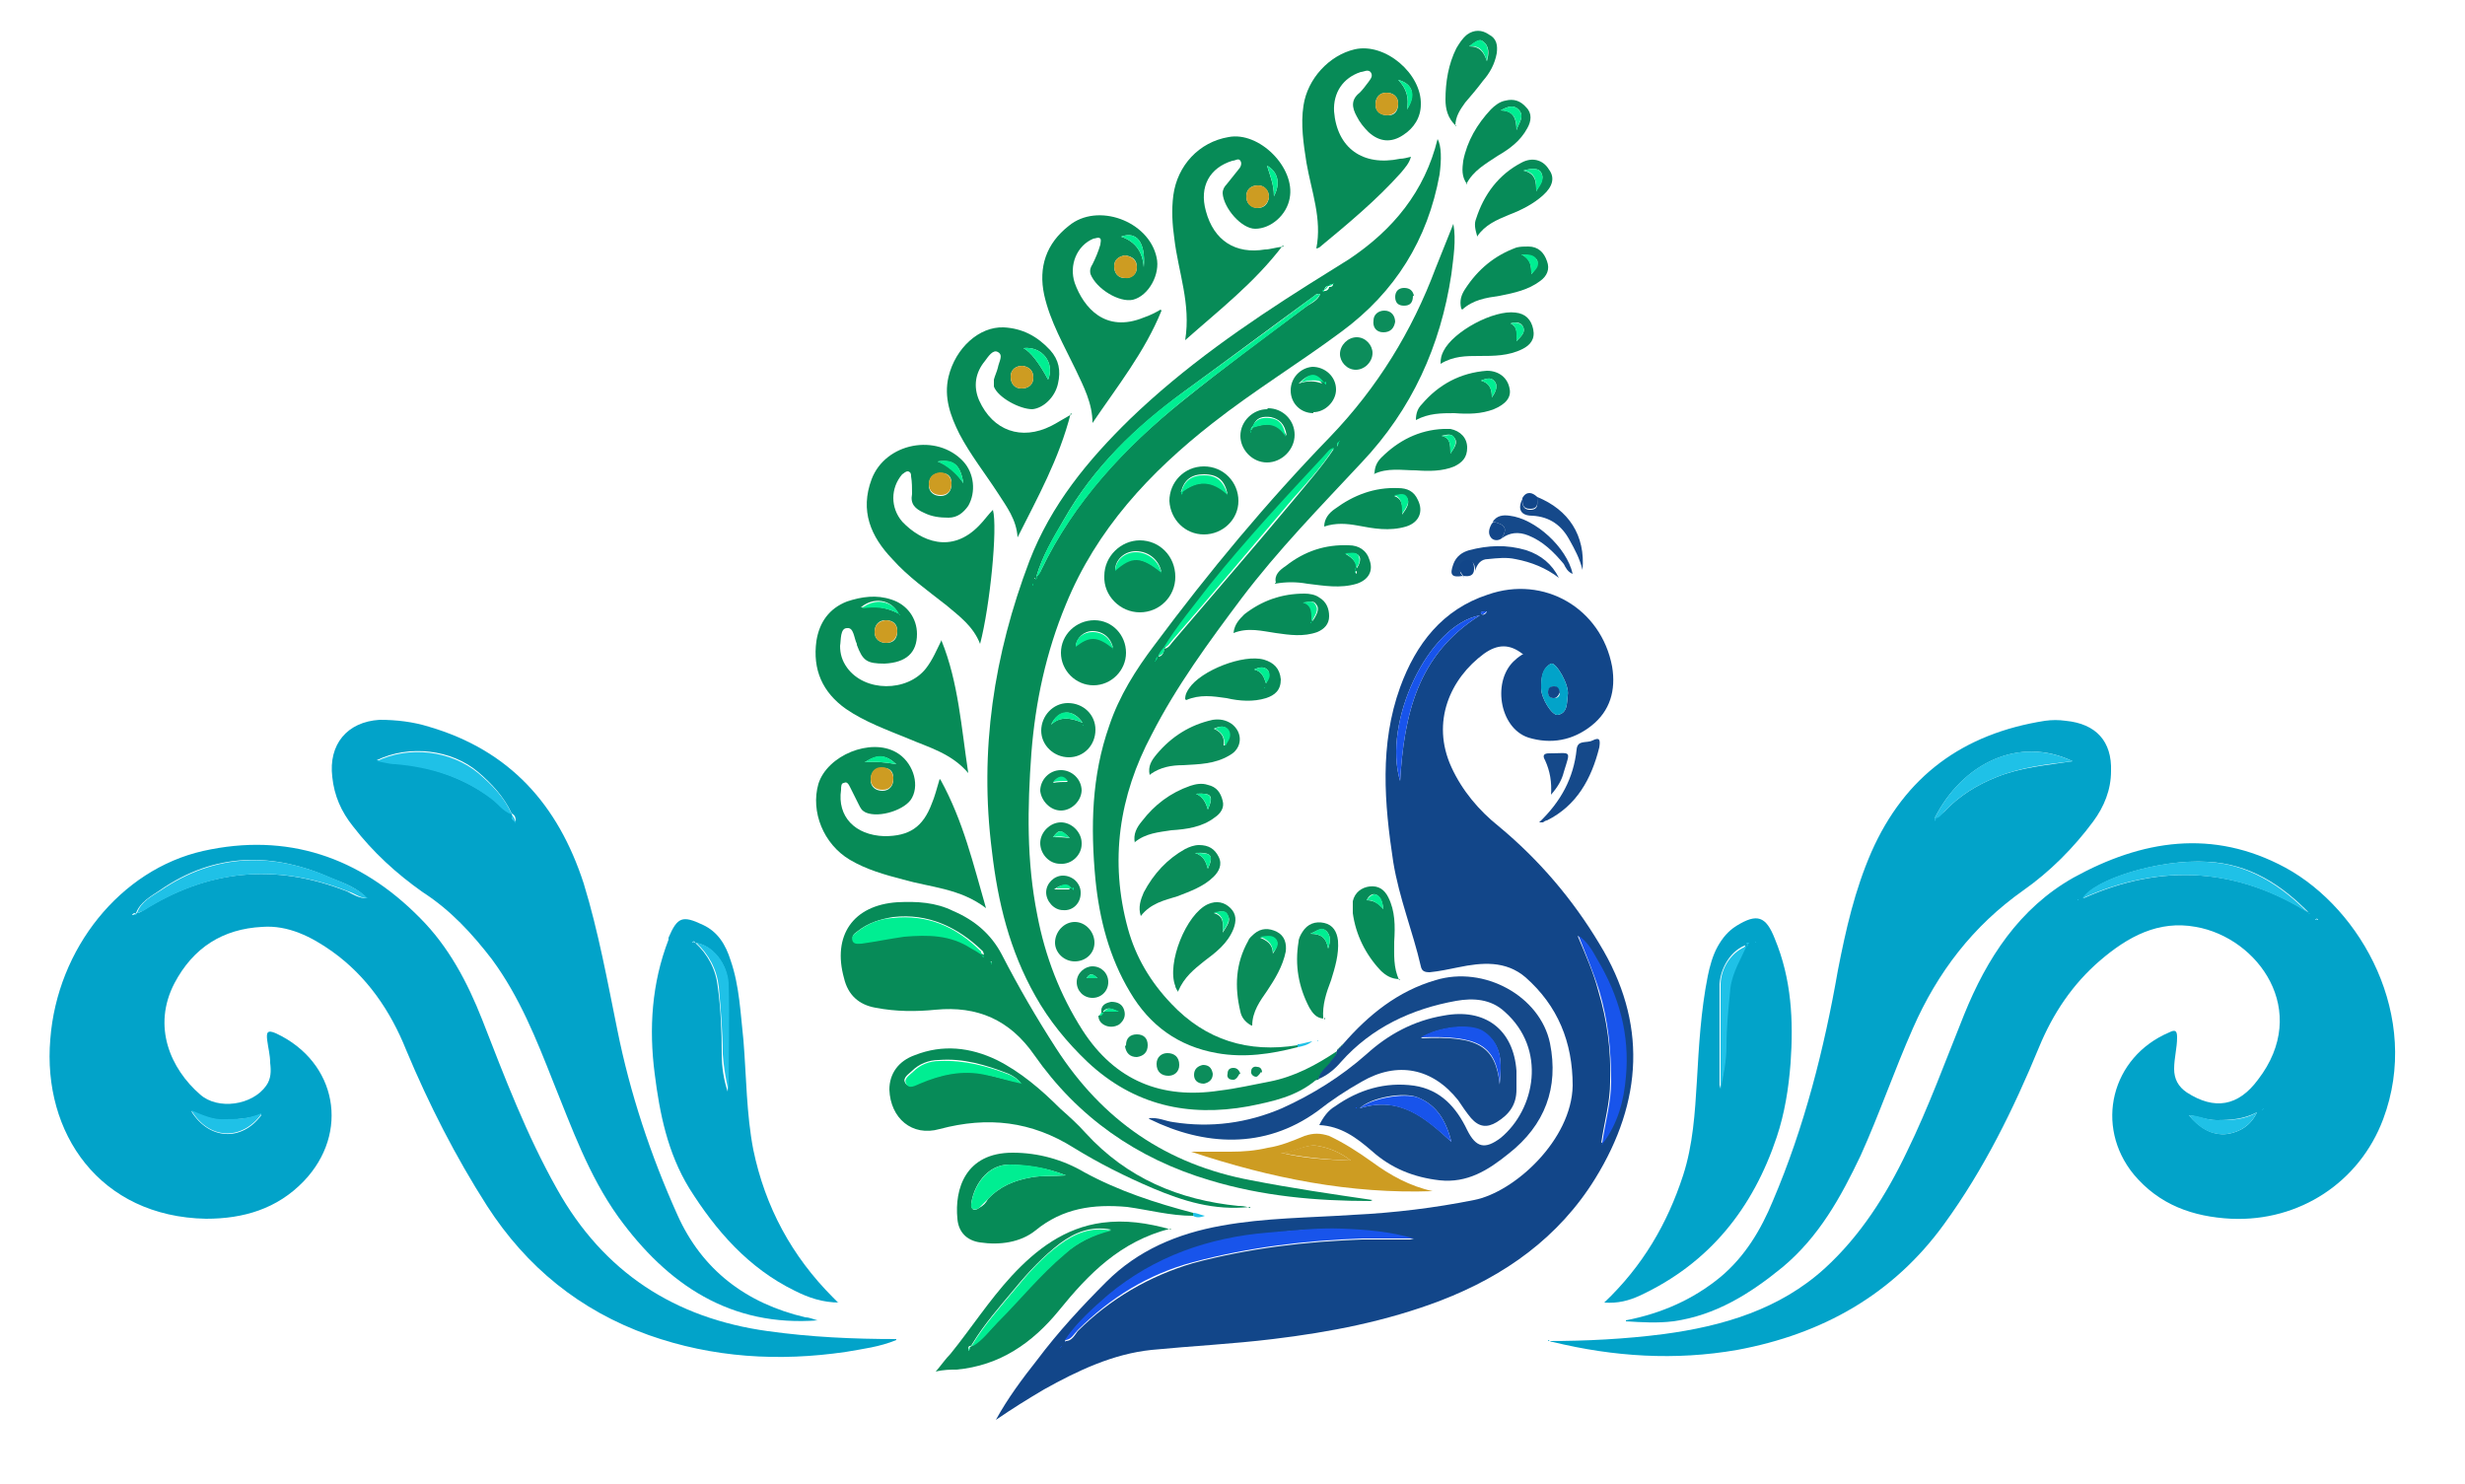 <?xml version="1.0" encoding="UTF-8"?>
<svg xmlns="http://www.w3.org/2000/svg" version="1.1" viewBox="0 0 25 15.05">
  <defs>
    <style>
      .cls-1 {
        fill: #0a8c59;
      }

      .cls-2 {
        fill: #ce9d25;
      }

      .cls-3 {
        fill: #1854eb;
      }

      .cls-4 {
        fill: #078b57;
      }

      .cls-5 {
        fill: #00ee92;
      }

      .cls-6 {
        fill: #068b57;
      }

      .cls-7 {
        fill: #0c8d5b;
      }

      .cls-8 {
        fill: #15498a;
      }

      .cls-9 {
        fill: #124689;
      }

      .cls-10 {
        fill: #02a3c9;
      }

      .cls-11 {
        fill: #078b58;
      }

      .cls-12 {
        fill: #cd9c22;
      }

      .cls-13 {
        fill: #1fc1e7;
      }
    </style>
  </defs>
  <!-- Generator: Adobe Illustrator 28.7.1, SVG Export Plug-In . SVG Version: 1.2.0 Build 142)  -->
  <g>
    <g id="Layer_1">
      <g>
        <path class="cls-9" d="M15.44,6.63c-.13-.1-.25-.1-.39,0-.34.25-.54.69-.33,1.15.11.24.28.44.48.6.41.34.75.74,1.02,1.19.49.8.44,1.6-.04,2.38-.37.6-.92.99-1.57,1.24-.55.21-1.12.32-1.7.39-.41.05-.82.07-1.23.11-.39.04-.75.21-1.09.4-.17.1-.33.2-.49.31.12-.22.27-.42.42-.61.21-.28.45-.54.7-.79.32-.32.72-.49,1.17-.57.44-.08.89-.08,1.34-.11.41-.02.82-.07,1.22-.15.41-.08.99-.61,1-1.16,0-.44-.15-.81-.48-1.1-.2-.17-.44-.15-.68-.1-.1.02-.19.04-.29.05-.05,0-.08-.01-.09-.06-.08-.35-.22-.69-.28-1.06-.09-.59-.14-1.19.07-1.77.16-.44.43-.79.89-.94.57-.2,1.15.14,1.26.73.04.24-.02.45-.21.6-.19.15-.41.19-.64.12-.3-.1-.37-.59-.13-.79.02-.02.05-.04.08-.06ZM10.76,13.66s0,0,0,0c0,0,0,0,0,0,0,0,0,0,0,.01,0,0,0,0-.01,0,0,0,0,0,0,0,0,0,0,0,0,0ZM16.25,11.59c.15-.2.21-.43.23-.67.04-.43-.07-.82-.29-1.19-.05-.09-.1-.18-.19-.24.08.19.16.37.21.56.09.3.13.6.12.92,0,.21-.06.41-.09.62,0,0-.01.02-.02.02,0,0,0,0,0,0,0,0,0-.02.01-.03ZM10.81,13.6c.06,0,.09-.06.12-.1.33-.33.73-.56,1.17-.69.56-.15,1.14-.22,1.72-.24.17,0,.35,0,.52,0-.24-.07-.49-.09-.73-.1-.25-.01-.5.01-.75.04-.6.06-1.15.24-1.62.63-.16.14-.32.28-.44.46,0,0,0,0,0,.01,0,0,0,0,.01-.01ZM15.01,6.24c-.53.1-.99,1.09-.81,1.68.04-.66.17-1.28.81-1.68ZM15.63,6.98c0,.1.11.28.17.27.1-.02.09-.12.1-.2.02-.1-.12-.34-.17-.32-.09.05-.1.15-.1.25ZM15.08,6.2s-.02,0-.03,0c-.01,0-.05.01-.02.03.01.01.04,0,.05-.03Z"/>
        <path class="cls-10" d="M9.09,13.59c-.17.07-.34.09-.51.12-.68.1-1.35.06-2-.17-.7-.25-1.24-.69-1.64-1.31-.32-.5-.59-1.03-.82-1.58-.16-.4-.4-.75-.75-1-.21-.15-.45-.27-.71-.25-.4.02-.7.21-.89.57-.23.44-.04.87.26,1.13.18.16.53.11.67-.09.05-.07.05-.15.04-.23,0-.08-.02-.15-.03-.23-.01-.08,0-.11.09-.07.62.29.75,1.01.28,1.5-.27.28-.61.38-.99.38-1.08-.02-1.66-.87-1.58-1.82.07-.92.71-1.72,1.55-1.91.85-.19,1.59.06,2.2.68.29.29.48.65.63,1.03.23.59.45,1.17.76,1.72.47.84,1.19,1.31,2.14,1.44.43.06.86.08,1.3.08ZM1.35,9.28s.03,0,.04-.02c.02,0,.03-.01.05-.02.66-.42,1.35-.49,2.08-.2.06.03.12.07.2.07,0,0,0,0,0,0,0,0,0,0,0,0-.09-.1-.22-.15-.35-.2-.6-.27-1.19-.27-1.75.12-.09.06-.2.12-.24.23-.02,0-.03,0-.04.02,0,0,0,0,0,0,0,0,0,0,0,0ZM2.65,11.3c-.13.05-.25.05-.37.06-.12,0-.22-.04-.34-.09.18.29.51.31.71.04Z"/>
        <path class="cls-10" d="M15.7,13.6c.39,0,.78-.02,1.17-.07.6-.08,1.18-.25,1.64-.67.36-.33.62-.74.83-1.18.22-.45.39-.92.58-1.39.23-.57.56-1.08,1.11-1.39.69-.38,1.41-.5,2.15-.1.77.42,1.38,1.51.99,2.55-.24.64-.85,1.04-1.54,1.01-.39-.02-.73-.14-.99-.45-.4-.49-.23-1.19.36-1.44.06-.03.08-.02.08.05,0,.11-.03.21-.03.32,0,.1.04.18.13.24.28.18.52.14.72-.13.54-.7,0-1.44-.63-1.55-.38-.07-.69.1-.97.34-.28.24-.48.54-.62.88-.26.63-.56,1.24-.96,1.79-.52.72-1.24,1.12-2.1,1.28-.63.11-1.25.07-1.87-.08-.02,0-.03-.01-.05-.02ZM22.95,11.24s0,0,0,0c0,0,0,0,0,0,0,0,0,0,0,0,0,0,0,0-.01.02,0,0,0,0,0,0,0,0,0,0,0,0,0,0,0,0,0,0,0,0,0,0,.01-.02ZM23.51,9.33s0,0,0,0c0,0,0,0,0,0,0,0-.01-.03-.03,0,0,0,.02,0,.03,0ZM22.2,11.31s0,0,0,0c0,0,0,0,0,0,.1.12.23.21.39.19.13-.02.24-.09.3-.22-.13.07-.27.08-.41.08-.1,0-.19-.04-.28-.05ZM23.43,9.27c-.29-.3-.62-.51-1.04-.53-.49-.03-1.15.18-1.26.37.8-.36,1.57-.31,2.31.16ZM21.08,9.13s0,0,0,0c0,0,0,0,0,0,0,0,0,0,0,.01,0,0,0,0,0,0Z"/>
        <path class="cls-10" d="M16.49,13.39c.36-.07.68-.21.96-.44.25-.21.41-.48.53-.77.32-.75.52-1.54.66-2.34.08-.41.17-.81.34-1.2.34-.77.93-1.2,1.76-1.33.07-.01.14-.01.21,0,.31.03.47.21.46.51,0,.19-.07.36-.18.51-.2.27-.44.51-.71.7-.51.36-.87.83-1.12,1.4-.19.43-.34.87-.53,1.29-.2.42-.42.82-.79,1.13-.33.27-.68.49-1.11.55-.16.02-.32.01-.48,0ZM19.62,8.3s.07-.04.1-.07c.15-.16.33-.27.53-.35.25-.1.51-.12.77-.16-.54-.26-1.12.02-1.4.58,0,0-.01.02-.02.02,0,0,0,0,0,0,0,0,0-.02,0-.03Z"/>
        <path class="cls-10" d="M8.3,13.39c-.89.07-1.53-.36-2.03-1.05-.3-.42-.47-.9-.66-1.37-.17-.43-.34-.86-.62-1.24-.2-.26-.42-.5-.7-.68-.27-.19-.51-.41-.71-.67-.12-.15-.19-.31-.21-.5-.04-.33.15-.56.48-.58.17,0,.34.02.5.07.82.24,1.31.79,1.57,1.59.15.49.24.99.34,1.48.13.65.34,1.28.61,1.88.25.56.7.9,1.3,1.04.04,0,.08.02.12.03ZM5.23,8.34s0,0,0,0c0,0,0,0,0,0,0,0,0,0,0,0,0-.04,0-.07-.04-.09-.08-.17-.2-.3-.34-.42-.27-.23-.7-.28-1.03-.12.07,0,.13.02.19.03.35.03.68.14.97.35.07.05.12.13.21.16,0,.04,0,.07.04.08Z"/>
        <path class="cls-6" d="M13.35,10.95c-.2.17-.44.22-.69.27-.61.11-1.16-.01-1.63-.45-.21-.2-.39-.42-.53-.67-.26-.46-.38-.95-.44-1.47-.13-1.02.02-1.99.38-2.94.22-.57.59-1.02,1.02-1.44.55-.53,1.17-.96,1.82-1.37.13-.08.27-.17.4-.25.45-.3.77-.69.9-1.22.04.07.04.21.02.36-.12.66-.45,1.19-.99,1.59-.43.32-.89.6-1.31.93-.64.5-1.18,1.08-1.49,1.84-.2.48-.31.99-.35,1.51-.04.55-.05,1.09.06,1.64.08.42.23.81.46,1.17.33.51.8.7,1.39.61.17-.02.34-.06.5-.09.26-.05.48-.17.69-.31,0,.05-.03.07-.06.11-.04.06-.11.1-.13.18,0,0,0,0,0,0,0,0-.02,0-.03.01ZM13.52,2.88s-.03,0-.04.02c-.03,0-.04.01-.05.04,0,0-.01.01-.01.01,0,.01.01,0,.02,0,.02,0,.04-.02.04-.04.02,0,.03,0,.04-.02,0,0,0,0,0,0,0,0,0,0,0,0,0,0,0,0,0,.01ZM10.51,5.85s.04-.04.05-.07c.33-.69.84-1.24,1.44-1.72.41-.33.84-.65,1.26-.96.05-.03.11-.06.13-.12-.03,0-.04,0-.06.02-.44.32-.88.65-1.32.97-.49.36-.92.77-1.22,1.3-.11.19-.22.37-.28.58,0,0-.01.01-.02.02,0,0,0,0,.01,0,0,0,0-.02,0-.03ZM10.48,5.93s0,0,0,0c0,0,0,0,0,0,0,0,0,0,0,0,0,0,0,0,0,0Z"/>
        <path class="cls-11" d="M13.16,10.62c-.27.07-.54.11-.82.06-.39-.07-.68-.28-.88-.62-.21-.35-.31-.74-.35-1.14-.05-.53-.04-1.05.14-1.56.1-.3.27-.57.46-.82.55-.74,1.14-1.45,1.78-2.11.48-.5.83-1.07,1.07-1.71.06-.15.12-.3.18-.45.03.17,0,.34-.02.51-.11.73-.4,1.37-.91,1.91-.42.45-.85.89-1.22,1.38-.33.44-.66.89-.91,1.38-.33.62-.43,1.28-.24,1.97.08.29.23.54.44.76.35.37.78.5,1.28.42,0,.01,0,.02,0,.03ZM11.72,6.7s.02-.02.02-.04c.05,0,.06-.04.07-.08.05-.01.07-.06.1-.09.4-.47.81-.94,1.21-1.42.14-.17.29-.34.41-.52,0,0,.01-.02.02-.02.02,0,.02-.03.02-.04,0,0,0,0,.01,0,0,0,0,0,0,0,0,0,0,0,0,0-.02,0-.02.02-.02.04,0,0-.02.01-.02.02-.05.01-.07.05-.1.08-.4.43-.79.85-1.16,1.31-.17.21-.33.41-.47.64-.03.02-.06.05-.06.09-.02,0-.02.03-.02.04,0,0,0,0-.01,0,0,0,0,0,0,0,0,0,0,0,0,0Z"/>
        <path class="cls-10" d="M16.27,13.21c.39-.37.64-.8.8-1.29.1-.31.12-.63.14-.96.02-.35.04-.71.11-1.06.02-.1.05-.21.1-.3.05-.09.11-.16.19-.21.21-.13.3-.1.39.13.17.41.19.83.16,1.26-.02.26-.06.51-.14.75-.24.72-.68,1.28-1.39,1.61-.11.05-.22.08-.36.07ZM17.72,9.58c-.16.05-.27.23-.28.4,0,.18,0,.36,0,.53,0,.18,0,.36,0,.53.04-.14.06-.29.06-.44,0-.2.02-.39.04-.59.02-.16.11-.3.17-.44,0,0,.02,0,.03,0,0,0,0,0,0,0,0,0-.02.01-.02.02ZM17.8,9.55s0,0,0,0c0,0,0,0,0,0,0,0,0,0,0,0,0,0,0,0,0,0Z"/>
        <path class="cls-10" d="M8.52,13.21c-.18,0-.32-.05-.46-.12-.47-.23-.8-.61-1.07-1.04-.22-.36-.3-.76-.35-1.16-.06-.46-.03-.92.14-1.36,0,0,0-.01,0-.02.09-.21.14-.23.35-.13.15.07.23.2.28.36.09.26.1.54.13.81.03.37.03.75.1,1.11.12.58.39,1.08.81,1.5.01.01.02.02.05.05ZM7.05,9.56s-.01-.03-.03,0c0,0,.02,0,.03,0,.13.12.21.27.23.45.03.22.04.45.04.68,0,.13.02.26.06.38,0-.37.01-.74,0-1.1,0-.18-.15-.39-.34-.41Z"/>
        <path class="cls-11" d="M13.9,12.18c-.56,0-1.1-.05-1.63-.21-.74-.22-1.34-.64-1.78-1.27-.25-.36-.58-.5-1-.46-.2.02-.4.02-.61-.02-.17-.03-.28-.13-.32-.3-.12-.43.09-.74.54-.77.2-.01.39,0,.57.09.21.09.38.23.49.44.17.33.35.64.55.95.47.73,1.12,1.18,1.98,1.34.41.08.82.14,1.23.2ZM10.08,9.8s-.01-.01-.02-.02c0,0,0-.02,0-.03,0,0,0,0-.01,0,0,0,.01.01.02.02,0,0,.01.01.02.02,0,0,0,0,0,0,0,0,0,0,0,0,0,0,0,0-.01,0ZM9.98,9.7s0-.05-.02-.06c-.25-.24-.55-.38-.9-.34-.13.02-.26.06-.37.15-.03.02-.06.05-.03.09.02.03.05.02.09.02.14-.02.28-.05.43-.07.24-.03.47-.02.68.12.03.02.07.05.13.08Z"/>
        <path class="cls-8" d="M13.37,10.94c.02-.08.09-.12.13-.18.02-.03.06-.06.06-.11,0,0,0,0,0,0,0,0,.02-.01.02-.02,0,0,0,0,0,0,0,0,.02-.01.02-.02,0,0,0,0,0,0,0,0,.02-.01.02-.02.26-.3.56-.54.94-.65.49-.15,1.06.16,1.16.64.09.45-.05.83-.42,1.12-.21.17-.42.3-.7.27-.26-.03-.49-.12-.69-.3-.15-.13-.31-.25-.53-.26.04-.08.09-.15.16-.19.24-.17.51-.25.8-.21.27.04.43.22.54.45.09.18.18.2.34.08.35-.29.47-.9.04-1.28-.14-.13-.32-.14-.49-.11-.45.08-.86.27-1.17.62-.06.07-.13.13-.22.17ZM14.72,11.58c-.05-.2-.14-.37-.34-.45-.14-.06-.48,0-.59.11.41-.13.67.1.93.34ZM13.76,11.24s0,0,0,0c0,0,0,0,0,0,0,0,0,0,0,.01,0,0,0,0,0,0Z"/>
        <path class="cls-4" d="M9.54,7.91c.23.42.33.85.46,1.3-.26-.2-.56-.21-.84-.29-.19-.05-.37-.1-.54-.2-.27-.16-.4-.49-.32-.77.09-.29.53-.47.79-.32.16.09.24.31.16.46-.06.12-.33.21-.47.15-.04-.02-.05-.04-.07-.08-.03-.06-.06-.12-.09-.18-.01-.02-.03-.06-.06-.04-.03,0-.03.04-.03.07-.04.27.14.46.44.47.25,0,.39-.09.48-.33.03-.07.05-.15.08-.25ZM9.06,7.89c0-.07-.04-.11-.12-.1-.07,0-.11.05-.11.12,0,.07.05.11.12.11.07,0,.11-.05.11-.12ZM8.77,7.73c.1-.01.21,0,.32.02-.11-.1-.19-.1-.32-.02Z"/>
        <path class="cls-4" d="M13.01,2.49c-.29.38-.64.65-.99.96.06-.37-.07-.69-.11-1.03-.02-.14-.03-.29-.01-.44.04-.3.26-.54.56-.59.31-.06.68.31.62.62-.03.17-.19.31-.35.31-.14,0-.32-.21-.33-.36,0-.04.02-.07.04-.09.04-.05.08-.1.12-.15.02-.02.04-.06.02-.09-.02-.03-.05,0-.08,0-.23.07-.34.26-.27.51.08.3.3.44.6.39.05,0,.1-.02.19-.03ZM12.85,1.68s0,0,0,0c0,0,0,0,0,0,.03.1.07.19.07.31.07-.13.04-.25-.07-.31ZM12.87,2c0-.07-.05-.12-.11-.12-.07,0-.12.04-.12.11,0,.07.04.11.11.12.07,0,.11-.04.12-.11Z"/>
        <path class="cls-4" d="M13.35,2.52c.06-.3-.05-.58-.1-.87-.03-.19-.06-.39-.03-.58.04-.27.26-.51.52-.57.31-.07.68.25.67.56,0,.13-.07.24-.18.31-.12.08-.24.07-.35-.03-.05-.05-.09-.1-.12-.16-.05-.09-.06-.17.03-.24.03-.03.06-.07.09-.11.02-.03.05-.06.02-.1-.03-.03-.07,0-.1,0-.18.06-.28.21-.27.4.03.37.29.56.67.48.03,0,.07-.01.11-.02-.02.07-.06.11-.1.16-.25.28-.54.52-.83.76-.01,0-.02.02-.04,0h0ZM14.08,1.17c.06,0,.1-.04.1-.12,0-.07-.05-.11-.12-.11-.07,0-.11.05-.11.12,0,.07.05.11.13.11ZM14.18.81c.09.09.11.19.09.3.09-.15.06-.26-.09-.3Z"/>
        <path class="cls-4" d="M10.07,5.17c.05.18-.03.98-.13,1.36-.07-.18-.21-.28-.34-.39-.19-.15-.39-.29-.55-.47-.22-.23-.33-.49-.21-.81.14-.37.66-.47.93-.18.11.12.13.31.05.45-.05.07-.11.12-.2.12-.09,0-.17-.01-.25-.05-.09-.04-.14-.09-.12-.19,0-.06,0-.12-.01-.18,0-.02,0-.04-.03-.05-.03,0-.04.02-.06.03-.12.14-.12.34,0,.48.19.2.5.33.78.04.05-.05.09-.11.15-.17ZM9.65,4.9c0-.07-.04-.11-.12-.1-.07,0-.11.05-.11.12,0,.07.05.11.12.11.07,0,.11-.05.11-.12ZM9.77,4.9c-.03-.19-.1-.24-.26-.22q.16.06.26.22Z"/>
        <path class="cls-8" d="M11.65,11.34c.1-.01.17.03.25.04.38.06.75.01,1.1-.14.31-.14.6-.32.86-.55.22-.2.48-.34.78-.39.42-.08.71.14.74.56,0,.06,0,.13,0,.19,0,.15-.07.25-.2.33-.1.06-.18.05-.26-.04-.05-.06-.09-.12-.13-.18-.26-.33-.62-.4-.98-.19-.16.09-.31.19-.45.3-.54.39-1.15.35-1.7.08ZM15.21,10.99c.02-.19.03-.39-.16-.52-.13-.09-.46-.06-.64.06.58-.03.76.08.8.47Z"/>
        <path class="cls-4" d="M10.86,4.19c-.12.47-.34.86-.54,1.26-.01-.18-.11-.31-.2-.45-.13-.2-.28-.39-.39-.6-.09-.18-.16-.37-.11-.58.07-.29.31-.51.56-.5.19.01.34.09.47.23.09.1.11.21.08.34-.03.14-.15.25-.26.26-.13,0-.35-.12-.39-.23,0-.03,0-.05,0-.07.01-.04.03-.08.04-.12.01-.06.06-.13,0-.16-.05-.03-.1.05-.13.09-.1.12-.12.26-.06.4.14.31.43.41.73.26.06-.03.12-.07.21-.12ZM10.37,3.71c-.07,0-.12.04-.12.11,0,.07.04.12.11.12.07,0,.12-.04.12-.11,0-.07-.04-.11-.11-.12ZM10.38,3.53q.11.06.25.32c.07-.17-.06-.34-.25-.32Z"/>
        <path class="cls-4" d="M9.55,6.5c.17.42.2.88.27,1.34-.17-.2-.4-.26-.61-.35-.22-.09-.44-.17-.63-.3-.24-.17-.34-.4-.3-.69.03-.19.13-.33.31-.4.15-.05.3-.07.45-.02.16.05.26.19.26.35,0,.19-.11.29-.33.3-.18,0-.22-.03-.28-.19,0,0,0,0,0-.01-.03-.06-.03-.17-.1-.16-.07,0-.06.12-.07.18,0,.08.02.15.07.22.18.25.61.25.8.01.07-.09.11-.19.16-.29ZM9.12,6.23s0,0,0,0c0,0,0,0,0,0,0,0,0,0-.01-.01-.07-.14-.25-.17-.38-.06.14-.02.26,0,.38.06ZM8.98,6.29c-.07,0-.11.05-.11.12,0,.07.05.11.12.11.07,0,.11-.04.11-.12,0-.07-.04-.11-.12-.11Z"/>
        <path class="cls-4" d="M11.78,3.15c-.17.42-.45.77-.7,1.14,0-.2-.09-.37-.17-.54-.12-.25-.26-.49-.32-.76-.06-.28.02-.52.25-.7.29-.24.81-.05.89.32.04.17-.08.39-.24.43-.14.03-.37-.11-.43-.26-.01-.04,0-.07.02-.1.03-.06.06-.13.08-.2,0-.02.01-.04,0-.06-.02-.02-.05,0-.07,0-.17.07-.25.27-.19.45.09.25.31.51.7.35.06-.02.12-.05.17-.08,0,0,.01.01.02.02ZM11.41,2.59c-.06.01-.11.04-.11.11,0,.07.04.12.11.12.07,0,.12-.04.12-.11,0-.07-.04-.11-.12-.12ZM11.6,2.71c.02-.25-.07-.37-.23-.31.15.05.22.16.23.31Z"/>
        <path class="cls-11" d="M12.68,12.24c-.37.04-.68-.06-.99-.19-.28-.12-.54-.25-.8-.41-.43-.27-.87-.32-1.36-.19-.28.08-.5-.11-.51-.4,0-.16.09-.29.26-.35.28-.11.56-.08.83.05.24.12.45.3.64.49.09.08.18.16.26.25.42.46.95.68,1.55.74.03,0,.06,0,.12.02ZM10.36,10.99c-.05-.06-.09-.08-.13-.1-.23-.09-.46-.16-.71-.14-.1,0-.2.04-.27.11-.03.03-.1.07-.07.12.03.06.1.02.14,0,.22-.08.43-.14.66-.09.12.03.23.06.37.09Z"/>
        <path class="cls-11" d="M11.87,12.46c-.51.13-.83.46-1.13.83-.27.33-.6.56-1.04.6-.06,0-.13,0-.21.02.06-.07.1-.13.15-.18.21-.26.39-.54.62-.79.25-.27.54-.49.92-.54.23-.03.45,0,.7.07ZM9.82,13.7s.02-.02.02-.04c0,0,.02-.01.03-.02.1-.06.17-.16.25-.24.22-.23.43-.48.68-.69.13-.11.29-.19.47-.24-.21-.04-.37.03-.52.14-.17.13-.32.29-.46.46-.15.18-.31.36-.43.56,0,0-.01.02-.02.02-.02,0-.02.02-.02.04,0,0,0,0,0,0,0,0,0,0,0,0Z"/>
        <path class="cls-6" d="M12.1,12.33c-.23,0-.45-.06-.67-.09-.34-.03-.65.01-.93.24-.15.12-.36.15-.56.12-.14-.02-.22-.11-.23-.24-.03-.3.08-.67.56-.67.26,0,.51.07.73.2.35.19.72.31,1.1.41,0,.01,0,.02,0,.03ZM10.81,11.92c-.2-.08-.38-.1-.57-.11-.24,0-.37.23-.39.4,0,.07.04.07.08.04.04-.02.07-.05.09-.09.12-.13.27-.19.44-.22.11-.02.22-.01.35-.02Z"/>
        <path class="cls-12" d="M14.53,12.08c-.83.03-1.64-.13-2.45-.4.15,0,.27,0,.4,0,.13,0,.25-.01.38-.04.13-.02.25-.07.37-.12.09-.03.16-.03.25,0,.15.07.29.16.43.26.19.14.39.25.62.3ZM13.7,11.77c-.1-.08-.22-.13-.34-.15-.13-.02-.24.08-.37.07.24.06.47.07.71.08Z"/>
        <path class="cls-11" d="M11.92,5.85c0,.2-.16.36-.36.36-.2,0-.37-.17-.36-.37,0-.2.17-.36.36-.36.2,0,.36.16.36.37ZM11.78,5.81c-.02-.13-.13-.22-.26-.22-.12,0-.21.09-.21.19.17-.15.26-.14.47.02Z"/>
        <path class="cls-6" d="M12.21,4.73c.2,0,.35.16.35.35,0,.19-.16.34-.35.34-.19,0-.34-.15-.35-.34,0-.19.15-.35.35-.35ZM11.98,4.99c.16-.12.31-.13.47.02-.03-.14-.1-.2-.24-.2-.13,0-.2.06-.23.17,0,0-.01.02-.02.02,0,0,0,0,0,0,0,0,0-.02,0-.03Z"/>
        <path class="cls-11" d="M11.42,6.62c0,.18-.15.33-.33.33-.18,0-.33-.15-.33-.33,0-.18.15-.33.34-.33.18,0,.32.15.32.33ZM11.29,6.58c-.02-.11-.1-.18-.21-.18-.09,0-.16.07-.17.15.14-.11.23-.11.38.02Z"/>
        <path class="cls-11" d="M14.2,9.93c-.09,0-.15-.04-.2-.09-.15-.16-.25-.36-.28-.58,0-.04,0-.08,0-.12.02-.09.09-.14.17-.15.09-.01.15.03.19.11.07.14.07.29.06.45,0,.13-.01.26.05.39ZM13.86,9.13c.07,0,.12.03.17.09-.01-.08-.03-.13-.08-.15-.04-.01-.07.02-.09.06,0,0,0,0,0,0,0,0,0,0,0,0,0,0,0,0,0-.01Z"/>
        <path class="cls-11" d="M11.51,8.55c-.02-.09.02-.16.07-.22.13-.17.29-.29.49-.36.06-.02.12-.03.18-.01.09.02.13.08.15.16.02.07-.02.13-.08.17-.13.1-.29.12-.44.13-.13.02-.26.03-.37.12ZM12.13,8.05c.07.03.1.09.12.16.06-.14.04-.17-.12-.16Z"/>
        <path class="cls-1" d="M11.57,9.29c-.03-.09,0-.17.03-.24.1-.19.24-.34.42-.44.04-.02.09-.04.14-.04.1,0,.16.04.2.12.04.08,0,.15-.05.2-.1.1-.24.15-.37.2-.13.04-.27.07-.37.2ZM12.12,8.65c.09.03.11.09.13.16.06-.13.04-.17-.13-.16Z"/>
        <path class="cls-11" d="M13.94,4.81c0-.08.03-.13.07-.17.17-.17.38-.28.63-.29.02,0,.05,0,.07,0,.1.02.17.09.17.19,0,.1-.05.15-.13.19-.12.05-.26.05-.39.04-.14,0-.29-.03-.43.04ZM14.62,4.42c.09.02.09.09.09.18.04-.06.08-.11.04-.16-.03-.05-.08-.03-.13-.02Z"/>
        <path class="cls-1" d="M11.66,7.86c-.02-.09.02-.15.07-.21.15-.18.34-.3.57-.35.07-.01.13,0,.19.04.12.09.11.25-.02.32-.15.09-.31.09-.47.1-.12,0-.23.02-.33.09ZM12.42,7.56s.08-.1.03-.16c-.03-.04-.07-.04-.14-.01.09.04.11.1.1.17Z"/>
        <path class="cls-1" d="M13.43,10.33c-.08,0-.12-.06-.15-.11-.11-.21-.15-.43-.11-.67,0-.03.02-.07.04-.1.05-.08.13-.11.22-.09.09.02.13.09.14.18.01.14-.03.27-.07.4-.05.13-.09.25-.08.39h0ZM13.29,9.47c.11,0,.16.04.18.15.03-.09.02-.14-.02-.18-.05-.04-.09,0-.16.03Z"/>
        <path class="cls-1" d="M12.69,10.4c-.07-.04-.1-.09-.11-.14-.06-.25-.05-.49.08-.72.01-.03.04-.05.06-.07.07-.06.15-.06.23-.02.08.04.1.12.09.2-.03.15-.11.28-.19.4-.07.1-.15.21-.15.35ZM12.91,9.67s.07-.09.03-.14c-.03-.04-.08-.03-.16-.02.1.04.13.09.13.17Z"/>
        <path class="cls-11" d="M12.51,6.42c.01-.09.06-.14.11-.19.18-.14.38-.21.61-.21.05,0,.11.01.15.04.07.04.1.11.1.19,0,.08-.05.13-.12.16-.14.05-.28.03-.42.01-.14-.02-.28-.06-.43,0ZM13.3,6.32c.05-.08.09-.14.05-.19-.03-.05-.08-.02-.13-.02.1.03.1.11.09.21Z"/>
        <path class="cls-11" d="M14.82,3.13c-.02-.08,0-.14.04-.2.13-.2.3-.34.52-.42.04-.01.08-.01.12-.01.1,0,.16.06.19.15.03.08,0,.15-.07.2-.12.09-.26.12-.41.15-.14.02-.27.04-.38.14ZM15.53,2.78s.08-.08.06-.14c-.03-.05-.08-.05-.16-.06.1.05.1.12.1.2Z"/>
        <path class="cls-11" d="M14.61,3.69c0-.06.01-.09.03-.13.1-.2.51-.42.73-.39.1.01.16.07.18.17.02.1-.03.16-.11.2-.14.07-.29.07-.44.07-.13,0-.26,0-.39.08ZM15.38,3.46c.05-.05.09-.09.07-.14-.02-.05-.07-.06-.13-.04.08.04.06.11.06.18Z"/>
        <path class="cls-11" d="M12.02,7.09c0-.05.02-.08.04-.11.12-.18.55-.35.76-.29.1.03.16.09.17.2,0,.11-.06.16-.15.19-.13.04-.27.03-.4,0-.14-.02-.27-.04-.41.02ZM12.84,6.93s.05-.09.02-.13c-.03-.04-.08-.04-.14-.01.08.02.1.08.12.14ZM12.82,6.98s0,0,0,0c0,0,0,0,0,0,0,0,0,0,0,0,0,0,0,0,0,0Z"/>
        <path class="cls-1" d="M11.95,10.06s-.03-.04-.03-.06c-.09-.23.11-.73.33-.83.09-.04.17-.02.23.04.06.06.06.13.03.21-.06.15-.18.24-.3.33-.1.08-.2.16-.26.3ZM12.4,9.46c.04-.07.09-.12.05-.18-.03-.06-.09-.03-.14-.02.1.03.1.1.09.21Z"/>
        <path class="cls-11" d="M14.36,4.26c0-.07.02-.12.06-.16.17-.2.39-.32.66-.34.12,0,.21.07.23.18.02.09-.04.16-.16.21-.13.05-.26.05-.4.04-.13,0-.26,0-.39.07ZM15.13,4.03s.08-.1.03-.16c-.03-.04-.07-.04-.14-.01.1.03.11.1.11.17Z"/>
        <path class="cls-1" d="M14.77,1.28c-.09-.08-.11-.18-.11-.27,0-.18.03-.36.11-.52.03-.05.06-.1.11-.14.07-.05.15-.05.22,0,.08.04.09.11.08.19-.02.11-.07.2-.14.28-.06.08-.12.15-.18.22-.05.07-.1.14-.1.24ZM15.08.62c.02-.07.03-.15-.04-.2-.03-.03-.07,0-.14.05.11,0,.15.06.18.15Z"/>
        <path class="cls-11" d="M12.94,5.91c-.02-.08.04-.13.1-.17.19-.15.4-.22.64-.21.1,0,.18.05.21.15.04.11-.01.2-.13.24-.17.05-.33.02-.5,0-.11-.02-.22-.02-.33,0h0ZM13.75,5.78s.06-.08.04-.13c-.02-.05-.08-.04-.14-.03.07.04.12.09.11.17,0,0-.03.01,0,.03,0,0,0-.02,0-.03Z"/>
        <path class="cls-11" d="M13.43,5.34c0-.08.05-.14.11-.18.19-.14.4-.22.64-.21.09,0,.16.03.2.12.06.12.01.23-.12.27-.17.05-.33.02-.49-.01-.11-.02-.22-.03-.34.01ZM14.22,5.22c.05-.07.08-.12.05-.17-.03-.05-.09-.03-.13-.02.08.03.09.09.08.2Z"/>
        <path class="cls-11" d="M14.88,1.87c-.06-.08-.05-.16-.04-.24.04-.2.14-.37.28-.52.04-.04.09-.08.15-.09.08-.02.15,0,.21.07.06.06.05.14.01.21-.07.13-.18.21-.3.28-.12.08-.25.15-.32.29ZM15.38,1.32c.02-.07.09-.14.02-.21-.05-.05-.11-.03-.18.01.14,0,.16.1.16.2Z"/>
        <path class="cls-11" d="M14.98,2.39c-.02-.07-.03-.12-.01-.17.08-.25.23-.45.46-.57.11-.06.22-.03.28.07.06.08.04.17-.06.26-.1.09-.22.15-.35.2-.12.05-.24.1-.32.22ZM15.58,1.94c.03-.06.09-.12.05-.19-.02-.04-.08-.05-.18-.02.13.03.13.12.13.21Z"/>
        <path class="cls-1" d="M11.11,7.4c0,.16-.12.28-.27.28-.15,0-.28-.12-.28-.27,0-.15.12-.28.27-.28.16,0,.28.12.28.27ZM10.66,7.35c.09-.09.2-.07.32-.02-.1-.15-.25-.13-.32.02ZM10.98,7.36h0s0,0,0,0h0Z"/>
        <path class="cls-1" d="M12.86,4.14c.15,0,.27.12.27.27,0,.15-.13.28-.28.28-.15,0-.27-.13-.27-.27,0-.15.13-.27.27-.27ZM12.68,4.37s.02-.02.03-.04c.12-.03.24-.07.34.09-.02-.13-.08-.17-.16-.19-.08-.01-.15,0-.18.09-.02.01-.02.03-.02.04,0,0,0,0-.01.01h0s0,0,0-.01Z"/>
        <path class="cls-11" d="M13.32,4.19c-.13,0-.23-.1-.23-.23,0-.13.1-.23.22-.24.13,0,.24.1.24.23,0,.12-.11.23-.23.23ZM13.43,3.88s0,.02,0,.03c0,0,0,0,0,0,0,0-.01-.02-.02-.02-.08-.1-.13-.11-.24,0,.09-.03.16-.03.24,0Z"/>
        <path class="cls-8" d="M15.61,8.34c.22-.21.35-.45.38-.74.01-.1.1-.06.16-.09.08-.04.08,0,.07.07-.08.32-.23.59-.53.74-.01,0-.03.01-.04.02,0,0-.01,0-.03,0Z"/>
        <path class="cls-8" d="M14.84,5.84c-.12.02-.14-.01-.1-.12.03-.08.09-.12.16-.14.19-.05.38-.06.58,0,.15.05.26.14.33.28-.13-.1-.28-.16-.44-.19-.09-.02-.18-.01-.28,0-.07,0-.11.05-.13.12,0-.05-.01-.11-.08-.09-.05,0-.08.05-.07.1,0,.02.03.04.04.06Z"/>
        <path class="cls-1" d="M10.97,8.56c0,.11-.1.21-.22.2-.11,0-.2-.1-.2-.21,0-.11.1-.21.21-.21.11,0,.21.1.21.21ZM10.68,8.49c.05,0,.11,0,.17.01-.09-.09-.11-.09-.17-.01,0,0,0,0-.01,0,0,0,0,0,0,0,0,0,0,0,0,0Z"/>
        <path class="cls-1" d="M10.97,8.01c0,.11-.1.21-.21.21-.11,0-.2-.1-.21-.2,0-.11.09-.21.21-.21.11,0,.21.09.21.21ZM10.83,7.92s0,0,0,.01c0,0,0,0,0,0,0,0,0,0,0,0-.06-.07-.11-.05-.15.01.05-.01.1-.01.15-.01Z"/>
        <path class="cls-7" d="M10.9,9.75c-.11,0-.2-.09-.2-.19,0-.11.09-.21.2-.21.11,0,.2.1.2.21,0,.11-.09.19-.2.19Z"/>
        <path class="cls-8" d="M15.14,5.29c.04-.06.1-.07.17-.06.26.03.58.32.64.59-.05-.02-.07-.06-.09-.1-.1-.12-.21-.23-.36-.29-.1-.04-.19-.03-.27.03.06-.1.04-.14-.09-.17Z"/>
        <path class="cls-8" d="M15.59,5.04c.32.13.49.39.46.74-.03-.12-.08-.21-.13-.3-.08-.15-.2-.24-.38-.25-.12,0-.15-.07-.1-.17,0,.05,0,.11.08.11.09,0,.07-.07.07-.12Z"/>
        <path class="cls-7" d="M10.96,9.06c0,.1-.08.18-.18.17-.09,0-.17-.09-.17-.18,0-.09.08-.17.17-.17.1,0,.18.08.18.17ZM10.87,9.01s0,.02,0,.03c0,0,0,0,0,0,0,0-.01-.01-.02-.02-.04-.06-.09-.05-.16,0,.07,0,.11,0,.16,0Z"/>
        <path class="cls-7" d="M13.92,3.58c0,.09-.08.17-.17.17-.09,0-.16-.08-.16-.16,0-.09.08-.17.17-.17.09,0,.16.08.16.16Z"/>
        <path class="cls-7" d="M11.08,10.12c-.09,0-.16-.07-.16-.16,0-.09.08-.16.16-.16.09,0,.16.07.16.16,0,.09-.07.16-.16.16ZM11.02,9.92h.11c-.05-.05-.08-.05-.11,0,0,0,0,0,0,0,0,0,0,0,0,0Z"/>
        <path class="cls-8" d="M15.73,8.07c.01-.14-.01-.25-.06-.36-.03-.05-.01-.07.04-.07.23,0,.22-.04.15.19-.02.08-.06.15-.13.23Z"/>
        <path class="cls-7" d="M11.17,10.27c-.01-.08.05-.1.1-.11.06,0,.11.02.13.08.02.06,0,.11-.05.15-.05.03-.11.03-.16,0-.03-.02-.05-.05-.05-.09.03,0,.03-.02.04-.04.04,0,.09,0,.16,0-.08-.04-.12-.05-.16.01,0,0-.01,0-.02,0Z"/>
        <path class="cls-7" d="M11.96,10.8c0,.07-.05.11-.11.11-.07,0-.12-.04-.12-.12,0-.07.05-.11.11-.11.07,0,.12.04.12.12Z"/>
        <path class="cls-7" d="M11.42,10.6c0-.07.04-.11.11-.11.07,0,.11.04.11.11,0,.07-.04.11-.11.12-.07,0-.11-.04-.12-.11Z"/>
        <path class="cls-7" d="M14.15,3.26c-.01.07-.05.11-.12.11-.07,0-.11-.05-.1-.12,0-.06.05-.1.11-.1.07,0,.11.05.11.12Z"/>
        <path class="cls-7" d="M12.21,10.99c-.07,0-.1-.04-.1-.09,0-.06.04-.09.09-.1.06,0,.09.03.1.09,0,.06-.04.09-.09.1Z"/>
        <path class="cls-7" d="M14.33,3c0,.07-.03.1-.09.1-.06,0-.09-.03-.09-.09,0-.05.03-.09.09-.09.06,0,.09.03.1.08Z"/>
        <path class="cls-9" d="M15.14,5.29c.13.03.15.07.09.17-.04.03-.09.02-.11-.01-.03-.04-.02-.09.01-.14,0,0,.01-.01.02-.02h0Z"/>
        <path class="cls-9" d="M14.84,5.84s-.03-.04-.04-.06c-.01-.05.02-.09.07-.1.07-.01.08.04.08.09,0,.07-.05.08-.11.07Z"/>
        <path class="cls-9" d="M15.59,5.04c0,.05.02.12-.07.12-.08,0-.08-.05-.08-.11.04-.07.1-.06.15-.01Z"/>
        <path class="cls-7" d="M12.57,10.89s-.03.07-.07.06c-.04,0-.06-.03-.05-.06,0-.04.02-.06.06-.06.04,0,.06.03.07.06Z"/>
        <path class="cls-7" d="M12.79,10.87s-.03.05-.05.05c-.03,0-.06-.03-.05-.06,0-.03.03-.05.06-.04.03,0,.05.02.05.06Z"/>
        <path class="cls-13" d="M13.16,10.62s0-.02,0-.03c.04,0,.09-.02.15-.03-.05.04-.1.05-.15.06Z"/>
        <path class="cls-13" d="M12.1,12.33s0-.02,0-.03c.04,0,.07.02.12.03-.05.02-.09.02-.12,0Z"/>
        <path class="cls-5" d="M11.17,10.27s.01,0,.02,0h0s-.01.04-.04.03c0,0,.01-.02.02-.03Z"/>
        <polygon class="cls-13" points="13.37 10.55 13.36 10.55 13.37 10.56 13.37 10.55"/>
        <path class="cls-8" d="M13.35,10.95s.02,0,.03-.01c0,0-.02,0-.03.01Z"/>
        <path class="cls-6" d="M13.58,10.63s-.02.01-.02.02c0,0,.02-.01.02-.02Z"/>
        <path class="cls-11" d="M12.94,5.91s0,0-.01.01h0s0,0,.01,0c0,0,0,0,0,0Z"/>
        <path class="cls-6" d="M13.6,10.61s-.02.01-.02.02c0,0,.02-.01.02-.02Z"/>
        <path class="cls-6" d="M13.62,10.59s-.02.01-.02.02c0,0,.02-.01.02-.02Z"/>
        <path class="cls-1" d="M13.43,10.33s0,0,.01.01c0,0,0,0,0,0,0,0,0,0,0-.02,0,0,0,0,0,0Z"/>
        <path class="cls-4" d="M13.34,2.51s0,0,0,.01c0,0,0,0-.01,0,0,0,0,0,.01,0,0,0,0,0,0,0Z"/>
        <path class="cls-8" d="M15.14,5.29s-.01.01-.02.02c0,0,.01-.01.02-.02Z"/>
        <path class="cls-3" d="M10.8,13.59c.12-.18.28-.32.44-.46.47-.39,1.02-.58,1.62-.63.25-.02.5-.05.75-.04.25.01.49.03.73.1-.17,0-.35,0-.52,0-.58.02-1.16.09-1.72.24-.45.12-.84.36-1.17.69-.04.04-.06.09-.12.1h0Z"/>
        <path class="cls-3" d="M16.25,11.59c.03-.21.09-.41.09-.62,0-.32-.03-.62-.12-.92-.06-.19-.14-.38-.21-.56.09.06.14.15.19.24.22.37.33.76.29,1.19-.02.24-.08.47-.23.67h0Z"/>
        <path class="cls-3" d="M15.01,6.24c-.64.4-.77,1.02-.81,1.68-.18-.59.28-1.58.81-1.68Z"/>
        <path class="cls-10" d="M15.63,6.98c0-.1,0-.2.1-.25.05-.02.19.22.17.32-.01.08,0,.18-.1.2-.06.01-.17-.17-.17-.27ZM15.82,7.02s-.03-.06-.06-.06c-.03,0-.06.03-.06.06,0,.03.02.06.06.06.04,0,.06-.02.06-.06Z"/>
        <path class="cls-3" d="M15.08,6.2s-.04.04-.05.03c-.03-.02,0-.03.02-.03,0,0,.02,0,.03,0Z"/>
        <path class="cls-3" d="M16.25,11.59s0,.02-.01.03c0,0,0,0,0,0,0,0,.01-.02.02-.02,0,0,0,0,0,0Z"/>
        <path class="cls-3" d="M10.81,13.6s0,0-.01.01c0,0,0,0,0-.01,0,0,0,0,0,0Z"/>
        <polygon class="cls-3" points="10.76 13.66 10.77 13.65 10.77 13.66 10.76 13.66 10.76 13.66"/>
        <polygon class="cls-3" points="10.76 13.66 10.76 13.67 10.75 13.67 10.76 13.66 10.76 13.66"/>
        <path class="cls-13" d="M1.39,9.26c.04-.12.15-.17.24-.23.56-.38,1.14-.39,1.75-.12.12.05.25.1.35.2h0c-.08,0-.13-.05-.2-.07-.73-.29-1.42-.22-2.08.2-.01,0-.03.01-.05.02,0,0,0,0,0,0Z"/>
        <path class="cls-13" d="M2.65,11.3c-.2.27-.53.26-.71-.04.12.05.23.1.34.09.12,0,.23,0,.37-.06Z"/>
        <path class="cls-13" d="M1.35,9.28s.02-.02.04-.02c0,0,0,0,0,0,0,.02-.03.02-.04.02h0Z"/>
        <polygon class="cls-13" points="3.72 9.11 3.73 9.12 3.72 9.11 3.72 9.11"/>
        <polygon class="cls-13" points="1.35 9.28 1.34 9.29 1.35 9.28 1.35 9.28"/>
        <path class="cls-13" d="M23.43,9.27c-.74-.47-1.51-.52-2.31-.16.11-.19.77-.4,1.26-.37.42.02.76.24,1.04.53Z"/>
        <path class="cls-13" d="M22.2,11.31c.1,0,.18.05.28.05.14,0,.28,0,.41-.08-.06.13-.17.2-.3.22-.16.02-.29-.06-.39-.19h0Z"/>
        <polygon class="cls-13" points="21.08 9.13 21.07 9.13 21.07 9.12 21.08 9.12 21.08 9.13"/>
        <path class="cls-13" d="M23.51,9.33s-.02,0-.03,0c.02-.02.02,0,.03,0h0Z"/>
        <polygon class="cls-13" points="22.95 11.24 22.96 11.24 22.96 11.24 22.95 11.25 22.95 11.24"/>
        <polygon class="cls-13" points="22.95 11.25 22.94 11.26 22.94 11.25 22.95 11.25 22.95 11.25"/>
        <polygon class="cls-13" points="22.2 11.31 22.2 11.31 22.2 11.31 22.2 11.31"/>
        <polygon class="cls-13" points="23.51 9.33 23.52 9.33 23.51 9.33 23.51 9.33"/>
        <path class="cls-13" d="M19.62,8.3c.28-.56.85-.84,1.4-.58-.26.03-.52.06-.77.16-.2.08-.38.19-.53.35-.03.03-.05.07-.1.07h0Z"/>
        <path class="cls-13" d="M19.62,8.3s0,.02,0,.03c0,0,0,0,0,0,0,0,.01-.02.02-.02,0,0,0,0,0,0Z"/>
        <path class="cls-13" d="M5.19,8.26c-.09-.03-.14-.11-.21-.16-.29-.22-.62-.32-.97-.35-.06,0-.12-.02-.19-.03.33-.16.75-.11,1.03.12.14.12.27.25.34.42h0Z"/>
        <path class="cls-13" d="M5.19,8.26s.04.05.04.09h0s-.05-.05-.04-.08c0,0,0,0,0,0Z"/>
        <polygon class="cls-13" points="5.23 8.34 5.24 8.35 5.24 8.35 5.23 8.34 5.23 8.34"/>
        <path class="cls-5" d="M10.51,5.85c.06-.21.17-.4.28-.58.3-.53.73-.95,1.22-1.3.44-.32.88-.64,1.32-.97.01-.01.03-.02.06-.02-.03.06-.09.09-.13.12-.42.32-.85.63-1.26.96-.59.48-1.1,1.02-1.44,1.72-.01.03-.02.05-.05.07h0Z"/>
        <path class="cls-5" d="M13.47,2.9s-.02.04-.04.04h0s.02-.04.05-.05c0,0,0,0,0,0Z"/>
        <path class="cls-5" d="M13.52,2.88s-.02.02-.04.02c0,0,0,0,0,0,0-.02.02-.02.04-.02h0Z"/>
        <polygon class="cls-5" points="10.48 5.93 10.48 5.94 10.47 5.93 10.47 5.92 10.48 5.93"/>
        <path class="cls-5" d="M10.51,5.85s0,.02,0,.03c0,0,0,0-.01,0,0,0,.01-.01.02-.02,0,0,0,0,0,0Z"/>
        <path class="cls-5" d="M13.43,2.95s0,.02-.02,0c0,0,0,0,.01-.01,0,0,0,0,0,0Z"/>
        <polygon class="cls-5" points="13.52 2.88 13.53 2.87 13.52 2.87 13.52 2.88 13.52 2.88"/>
        <path class="cls-5" d="M11.8,6.57c.14-.23.31-.43.47-.64.36-.45.76-.88,1.16-1.31.03-.03.05-.07.1-.08,0,0,0,0,0,0-.12.19-.27.35-.42.52-.4.47-.8.95-1.21,1.42-.03.03-.05.08-.1.09,0,0,0,0-.01,0Z"/>
        <path class="cls-5" d="M11.74,6.66s.03-.06.06-.09c0,0,0,0,.01,0,0,.04-.02.08-.07.08h0Z"/>
        <path class="cls-5" d="M13.58,4.48s0,.03-.02.04h0s0-.04.02-.04h0Z"/>
        <path class="cls-5" d="M11.74,6.66s0,.03-.02.04h0s0-.03.02-.04c0,0,0,0,0,0Z"/>
        <polygon class="cls-5" points="13.58 4.48 13.58 4.47 13.59 4.47 13.58 4.48 13.58 4.48"/>
        <path class="cls-5" d="M13.56,4.52s-.01.02-.02.02c0,0,0,0,0,0,0,0,.02-.01.02-.02,0,0,0,0,0,0Z"/>
        <polygon class="cls-5" points="11.72 6.7 11.72 6.71 11.71 6.71 11.72 6.7 11.72 6.7"/>
        <path class="cls-13" d="M17.72,9.58c-.06.14-.15.28-.17.44-.02.2-.04.39-.04.59,0,.15-.03.29-.06.44,0-.18,0-.36,0-.53,0-.18,0-.36,0-.53,0-.18.12-.35.28-.4h0Z"/>
        <path class="cls-13" d="M17.72,9.58s.02-.01.02-.02c0,0,0,0,0,0,0,0-.02,0-.03,0,0,0,0,0,0,0Z"/>
        <polygon class="cls-13" points="17.8 9.55 17.8 9.55 17.81 9.55 17.81 9.56 17.8 9.55"/>
        <path class="cls-13" d="M7.05,9.56c.19.02.33.23.34.41.01.37,0,.74,0,1.1-.03-.13-.05-.25-.06-.38,0-.23-.02-.45-.04-.68-.02-.18-.1-.33-.23-.45h0Z"/>
        <path class="cls-13" d="M7.05,9.56s-.02,0-.03,0c.02-.02.02,0,.03,0,0,0,0,0,0,0Z"/>
        <path class="cls-5" d="M9.98,9.7c-.06-.04-.09-.06-.13-.08-.21-.14-.44-.14-.68-.12-.14.02-.29.05-.43.07-.03,0-.07.01-.09-.02-.02-.04,0-.07.03-.09.11-.09.23-.14.37-.15.36-.04.65.09.9.34,0,0,0,.02.02.06Z"/>
        <path class="cls-5" d="M10.06,9.77s-.01-.01-.02-.02c0,0,0,0,.01,0,0,0,0,.02,0,.03,0,0,0,0,0,0Z"/>
        <polygon class="cls-5" points="10.08 9.8 10.09 9.81 10.08 9.8 10.08 9.8 10.08 9.8"/>
        <path class="cls-5" d="M10.08,9.8s-.01-.01-.02-.02c0,0,0,0,0,0,0,0,.01.01.02.02,0,0,0,0,0,0Z"/>
        <path class="cls-3" d="M14.72,11.58c-.26-.23-.52-.47-.93-.34.11-.1.45-.16.59-.11.2.08.29.25.34.45Z"/>
        <polygon class="cls-3" points="13.76 11.24 13.75 11.24 13.75 11.23 13.76 11.23 13.76 11.24"/>
        <path class="cls-12" d="M9.06,7.89c0,.08-.04.12-.11.12-.07,0-.12-.04-.12-.11,0-.07.04-.12.11-.12.07,0,.11.04.12.1Z"/>
        <path class="cls-5" d="M8.77,7.73c.13-.09.21-.08.32.02-.11-.02-.22-.03-.32-.02Z"/>
        <path class="cls-12" d="M12.87,2c-.01.06-.05.11-.12.11-.07,0-.11-.05-.11-.12,0-.07.05-.11.12-.11.07,0,.11.05.11.12Z"/>
        <path class="cls-5" d="M12.85,1.68c.11.06.14.18.07.31,0-.12-.04-.22-.07-.31h0Z"/>
        <polygon class="cls-5" points="12.85 1.68 12.85 1.68 12.85 1.68 12.85 1.68"/>
        <path class="cls-12" d="M14.08,1.17c-.09,0-.13-.04-.13-.11,0-.07.04-.12.11-.12.07,0,.12.04.12.11,0,.07-.04.11-.1.12Z"/>
        <path class="cls-5" d="M14.18.81c.15.04.19.16.09.3.02-.12,0-.21-.09-.3Z"/>
        <path class="cls-12" d="M9.65,4.9c0,.08-.04.12-.11.12-.07,0-.12-.04-.12-.11,0-.07.04-.11.11-.12.07,0,.11.04.12.1Z"/>
        <path class="cls-5" d="M9.77,4.9q-.11-.15-.26-.22c.16-.03.23.03.26.22Z"/>
        <path class="cls-3" d="M15.21,10.99c-.04-.39-.21-.49-.8-.47.18-.11.51-.15.64-.06.19.13.18.33.16.52Z"/>
        <path class="cls-12" d="M10.37,3.71c.07.01.11.05.11.12,0,.07-.05.11-.12.11-.07,0-.11-.05-.11-.12,0-.07.05-.11.12-.11Z"/>
        <path class="cls-5" d="M10.38,3.53c.19-.02.32.15.25.32q-.14-.26-.25-.32Z"/>
        <path class="cls-12" d="M8.98,6.29c.07,0,.12.04.12.11,0,.07-.05.12-.11.12-.07,0-.12-.04-.12-.11,0-.07.04-.11.11-.12Z"/>
        <path class="cls-5" d="M9.12,6.23c-.11-.07-.24-.08-.38-.06.13-.11.31-.08.38.06h0Z"/>
        <polygon class="cls-5" points="9.12 6.23 9.13 6.24 9.12 6.24 9.12 6.23 9.12 6.23"/>
        <path class="cls-12" d="M11.41,2.59c.07.01.12.05.12.12,0,.07-.05.12-.12.11-.07,0-.11-.05-.11-.12,0-.07.05-.1.11-.11Z"/>
        <path class="cls-5" d="M11.6,2.71c-.01-.15-.08-.26-.23-.31.16-.06.25.06.23.31Z"/>
        <path class="cls-5" d="M10.36,10.99c-.14-.03-.26-.07-.37-.09-.23-.05-.45,0-.66.09-.05.02-.11.06-.14,0-.03-.05.04-.09.07-.12.07-.07.16-.11.27-.11.25-.01.48.05.71.14.04.02.08.04.13.1Z"/>
        <path class="cls-5" d="M9.86,13.64c.12-.2.28-.38.43-.56.14-.17.28-.33.46-.46.15-.11.31-.18.52-.14-.19.05-.34.12-.47.24-.25.21-.45.46-.68.69-.08.08-.15.18-.25.24h0Z"/>
        <path class="cls-5" d="M9.84,13.66s0,.03-.02.04h0s0-.03.02-.04c0,0,0,0,0,0Z"/>
        <path class="cls-5" d="M9.87,13.64s-.02.01-.03.02c0,0,0,0,0,0,0,0,.01-.02.02-.02,0,0,0,0,0,0Z"/>
        <polygon class="cls-5" points="9.82 13.7 9.82 13.71 9.82 13.7 9.82 13.7"/>
        <path class="cls-5" d="M10.81,11.92c-.13.01-.24,0-.35.02-.17.03-.32.09-.44.22-.03.03-.06.06-.09.09-.04.03-.09.02-.08-.04.02-.16.15-.4.39-.4.19,0,.37.03.57.11Z"/>
        <path class="cls-2" d="M13.7,11.77c-.24-.01-.48-.03-.71-.08.13,0,.24-.09.37-.07.12.02.24.07.34.15Z"/>
        <path class="cls-5" d="M11.78,5.81c-.21-.17-.3-.17-.47-.02,0-.1.09-.19.21-.19.12,0,.24.09.26.22Z"/>
        <path class="cls-5" d="M11.98,4.99c.03-.11.1-.17.23-.17.13,0,.2.06.24.2-.16-.15-.31-.15-.47-.02h0Z"/>
        <path class="cls-5" d="M11.98,4.99s0,.02,0,.03c0,0,0,0,0,0,0,0,.01-.02.02-.02,0,0,0,0,0,0Z"/>
        <path class="cls-5" d="M11.29,6.58c-.16-.13-.24-.13-.38-.02,0-.09.08-.15.17-.15.11,0,.19.07.21.18Z"/>
        <path class="cls-5" d="M13.86,9.13s.05-.07.09-.06c.06.02.07.07.08.15-.06-.06-.11-.1-.17-.09h0Z"/>
        <polygon class="cls-5" points="13.86 9.13 13.85 9.14 13.85 9.14 13.86 9.13 13.86 9.13"/>
        <path class="cls-5" d="M12.13,8.05c.15-.01.18.02.12.16-.02-.07-.04-.12-.12-.16Z"/>
        <path class="cls-5" d="M12.12,8.65c.17,0,.19.02.13.16-.02-.07-.04-.13-.13-.16Z"/>
        <path class="cls-5" d="M14.62,4.42c.05,0,.11-.03.13.02.03.05,0,.1-.04.16,0-.09,0-.16-.09-.18Z"/>
        <path class="cls-5" d="M12.42,7.56c0-.08-.02-.13-.1-.17.06-.03.11-.03.14.01.04.06,0,.11-.03.16Z"/>
        <path class="cls-5" d="M13.29,9.47c.07-.03.11-.08.16-.03.04.04.05.09.02.18-.02-.11-.07-.15-.18-.15Z"/>
        <path class="cls-5" d="M12.91,9.67c0-.08-.03-.13-.13-.17.08-.01.12-.02.16.02.04.05.01.1-.03.14Z"/>
        <path class="cls-5" d="M13.3,6.32c0-.1.01-.18-.09-.21.05,0,.1-.03.13.02.04.06,0,.11-.05.19Z"/>
        <path class="cls-5" d="M15.53,2.78c0-.07,0-.14-.1-.2.08,0,.13,0,.16.06.03.06-.02.1-.06.14Z"/>
        <path class="cls-5" d="M15.38,3.46c0-.08.01-.15-.06-.18.06-.02.11,0,.13.04.02.05-.02.09-.07.14Z"/>
        <path class="cls-5" d="M12.84,6.93c-.02-.06-.04-.12-.12-.14.06-.03.11-.03.14.01.03.04.02.08-.02.13Z"/>
        <polygon class="cls-5" points="12.82 6.98 12.82 6.98 12.82 6.97 12.83 6.97 12.82 6.98"/>
        <path class="cls-5" d="M12.4,9.46c.01-.11.01-.18-.09-.21.06,0,.11-.03.14.02.03.06,0,.11-.05.18Z"/>
        <path class="cls-5" d="M15.13,4.03c0-.07-.01-.14-.11-.17.07-.03.11-.03.14.01.04.06,0,.11-.03.16Z"/>
        <path class="cls-5" d="M15.08.62c-.03-.09-.06-.16-.18-.15.07-.06.11-.08.14-.05.07.05.05.13.04.2Z"/>
        <path class="cls-5" d="M13.75,5.78c.01-.08-.03-.12-.11-.17.06,0,.12-.02.14.03.02.05,0,.1-.04.13h0Z"/>
        <path class="cls-5" d="M13.75,5.78s0,.02,0,.03c-.02-.01,0-.02,0-.03,0,0,0,0,0,0Z"/>
        <path class="cls-5" d="M14.22,5.22c0-.1,0-.17-.08-.2.05,0,.1-.03.13.02.03.05,0,.1-.05.17Z"/>
        <path class="cls-5" d="M15.38,1.32c0-.1-.01-.19-.16-.2.07-.04.13-.06.18-.01.07.07,0,.14-.02.21Z"/>
        <path class="cls-5" d="M15.58,1.94c0-.1,0-.19-.13-.21.1-.03.16-.02.18.02.04.08-.01.13-.05.19Z"/>
        <path class="cls-5" d="M10.66,7.35c.07-.16.21-.17.32-.02-.12-.05-.22-.07-.32.02Z"/>
        <polygon class="cls-5" points="10.98 7.36 10.98 7.35 10.99 7.35 10.98 7.36"/>
        <path class="cls-5" d="M12.7,4.33c.03-.08.1-.1.18-.09.09.01.14.06.16.19-.1-.16-.22-.13-.34-.09,0,0,0,0,0,0Z"/>
        <path class="cls-5" d="M12.68,4.37s0-.03.02-.04c0,0,0,0,0,0,0,.02,0,.03-.03.04h0Z"/>
        <path class="cls-5" d="M12.68,4.37s0,.01,0,.02c0,0,0,0,0,0,0,0,0,0,.01-.01,0,0,0,0,0,0Z"/>
        <path class="cls-5" d="M13.43,3.88c-.07-.03-.15-.03-.24,0,.1-.11.16-.1.24,0h0Z"/>
        <path class="cls-5" d="M13.43,3.88s.01.02.02.02c0,0,0,0,0,0,0,0,0-.02,0-.03,0,0,0,0,0,0Z"/>
        <path class="cls-5" d="M10.68,8.49c.06-.08.09-.08.17.01-.07-.02-.12-.02-.17-.01h0Z"/>
        <polygon class="cls-5" points="10.68 8.49 10.67 8.5 10.67 8.5 10.68 8.49 10.68 8.49"/>
        <path class="cls-5" d="M10.83,7.92c-.05,0-.1,0-.15.01.05-.06.1-.08.15-.01h0Z"/>
        <polygon class="cls-5" points="10.83 7.92 10.83 7.92 10.83 7.93 10.83 7.92 10.83 7.92"/>
        <path class="cls-5" d="M10.87,9.01h-.16c.07-.05.12-.06.16,0h0Z"/>
        <path class="cls-5" d="M10.87,9.01s.01.01.02.02c0,0,0,0,0,0,0,0,0-.02,0-.03,0,0,0,0,0,0Z"/>
        <path class="cls-5" d="M11.02,9.92c.03-.05.07-.05.11,0h-.11,0Z"/>
        <polygon class="cls-5" points="11.02 9.92 11.01 9.93 11.02 9.92 11.02 9.92"/>
        <path class="cls-5" d="M11.19,10.27c.04-.06.08-.05.16-.01-.07,0-.11,0-.16,0,0,0,0,0,0,0Z"/>
        <path class="cls-9" d="M15.82,7.02s-.02.06-.06.06c-.04,0-.06-.02-.06-.06,0-.04.02-.06.06-.06.04,0,.05.02.06.06Z"/>
      </g>
    </g>
  </g>
</svg>